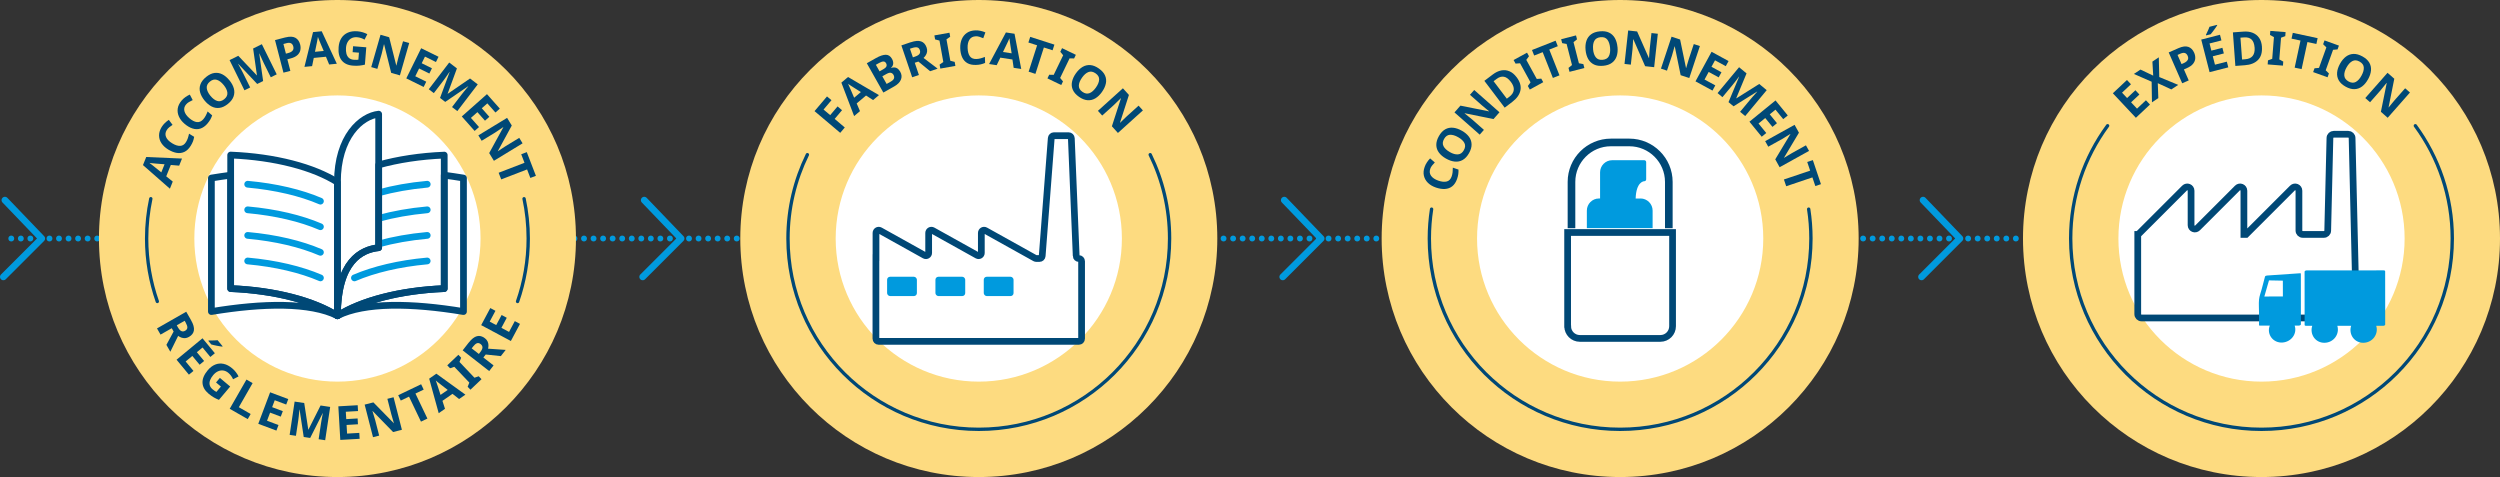 <?xml version="1.0" encoding="UTF-8"?>
<svg xmlns="http://www.w3.org/2000/svg" id="Calque_2" data-name="Calque 2" viewBox="0 0 742.81 141.74">
  <rect x="0" y="0" width="742.81" height="141.74" fill="#333333" stroke="none"/>
  <defs>
    <style>
      .cls-1, .cls-2, .cls-3, .cls-4 {
        fill: none;
      }

      .cls-5, .cls-2 {
        stroke-miterlimit: 10;
      }

      .cls-5, .cls-2, .cls-3 {
        stroke: #004876;
      }

      .cls-5, .cls-6 {
        fill: #fff;
      }

      .cls-5, .cls-3, .cls-4 {
        stroke-width: 2px;
      }

      .cls-2, .cls-3, .cls-4 {
        stroke-linecap: round;
      }

      .cls-7 {
        fill: #004876;
      }

      .cls-8 {
        fill: #fddb80;
      }

      .cls-9 {
        fill: #009ade;
      }

      .cls-3, .cls-4 {
        stroke-linejoin: round;
      }

      .cls-4 {
        stroke: #009ade;
      }
    </style>
  </defs>
  <g id="Calque_2-2" data-name="Calque 2">
    <g>
      <g>
        <circle class="cls-9" cx="3.35" cy="70.87" r=".87"></circle>
        <circle class="cls-9" cx="6.19" cy="70.87" r=".87"></circle>
        <circle class="cls-9" cx="9.02" cy="70.87" r=".87"></circle>
        <circle class="cls-9" cx="11.86" cy="70.87" r=".87"></circle>
        <circle class="cls-9" cx="14.7" cy="70.87" r=".87"></circle>
        <circle class="cls-9" cx="17.53" cy="70.87" r=".87"></circle>
        <circle class="cls-9" cx="20.37" cy="70.87" r=".87"></circle>
        <circle class="cls-9" cx="23.2" cy="70.87" r=".87"></circle>
        <circle class="cls-9" cx="26.04" cy="70.87" r=".87"></circle>
        <circle class="cls-9" cx="28.88" cy="70.87" r=".87"></circle>
        <circle class="cls-9" cx="31.71" cy="70.87" r=".87"></circle>
        <circle class="cls-9" cx="34.55" cy="70.87" r=".87"></circle>
        <circle class="cls-9" cx="37.39" cy="70.87" r=".87"></circle>
        <circle class="cls-9" cx="40.22" cy="70.87" r=".87"></circle>
        <circle class="cls-9" cx="43.06" cy="70.87" r=".87"></circle>
        <circle class="cls-9" cx="45.89" cy="70.87" r=".87"></circle>
        <circle class="cls-9" cx="48.73" cy="70.87" r=".87"></circle>
        <circle class="cls-9" cx="51.57" cy="70.87" r=".87"></circle>
        <circle class="cls-9" cx="54.4" cy="70.87" r=".87"></circle>
        <circle class="cls-9" cx="57.24" cy="70.87" r=".87"></circle>
        <circle class="cls-9" cx="60.08" cy="70.87" r=".87"></circle>
        <circle class="cls-9" cx="62.91" cy="70.87" r=".87"></circle>
        <circle class="cls-9" cx="65.75" cy="70.87" r=".87"></circle>
        <circle class="cls-9" cx="68.58" cy="70.87" r=".87"></circle>
        <circle class="cls-9" cx="71.42" cy="70.87" r=".87"></circle>
        <circle class="cls-9" cx="74.26" cy="70.87" r=".87"></circle>
        <circle class="cls-9" cx="77.09" cy="70.87" r=".87"></circle>
        <circle class="cls-9" cx="79.93" cy="70.87" r=".87"></circle>
        <circle class="cls-9" cx="82.77" cy="70.87" r=".87"></circle>
        <circle class="cls-9" cx="85.6" cy="70.87" r=".87"></circle>
        <circle class="cls-9" cx="88.44" cy="70.87" r=".87"></circle>
        <circle class="cls-9" cx="91.27" cy="70.87" r=".87"></circle>
        <circle class="cls-9" cx="94.11" cy="70.87" r=".87"></circle>
        <circle class="cls-9" cx="96.95" cy="70.87" r=".87"></circle>
        <circle class="cls-9" cx="99.78" cy="70.87" r=".87"></circle>
        <circle class="cls-9" cx="102.62" cy="70.87" r=".87"></circle>
        <circle class="cls-9" cx="105.46" cy="70.87" r=".87"></circle>
        <circle class="cls-9" cx="108.29" cy="70.87" r=".87"></circle>
        <circle class="cls-9" cx="111.13" cy="70.87" r=".87"></circle>
        <circle class="cls-9" cx="113.96" cy="70.87" r=".87"></circle>
        <circle class="cls-9" cx="116.8" cy="70.87" r=".87"></circle>
        <circle class="cls-9" cx="119.64" cy="70.87" r=".87"></circle>
        <circle class="cls-9" cx="122.47" cy="70.87" r=".87"></circle>
        <circle class="cls-9" cx="125.31" cy="70.87" r=".87"></circle>
        <circle class="cls-9" cx="128.14" cy="70.87" r=".87"></circle>
        <circle class="cls-9" cx="130.98" cy="70.87" r=".87"></circle>
        <circle class="cls-9" cx="133.82" cy="70.87" r=".87"></circle>
        <circle class="cls-9" cx="136.65" cy="70.87" r=".87"></circle>
        <circle class="cls-9" cx="139.49" cy="70.87" r=".87"></circle>
        <circle class="cls-9" cx="142.33" cy="70.87" r=".87"></circle>
        <circle class="cls-9" cx="145.16" cy="70.87" r=".87"></circle>
        <circle class="cls-9" cx="148" cy="70.87" r=".87"></circle>
        <circle class="cls-9" cx="150.83" cy="70.87" r=".87"></circle>
        <circle class="cls-9" cx="153.67" cy="70.87" r=".87"></circle>
        <circle class="cls-9" cx="156.51" cy="70.87" r=".87"></circle>
        <circle class="cls-9" cx="159.34" cy="70.87" r=".87"></circle>
        <circle class="cls-9" cx="162.18" cy="70.87" r=".87"></circle>
        <circle class="cls-9" cx="165.02" cy="70.87" r=".87"></circle>
        <circle class="cls-9" cx="167.85" cy="70.87" r=".87"></circle>
        <circle class="cls-9" cx="170.69" cy="70.87" r=".87"></circle>
        <circle class="cls-9" cx="173.52" cy="70.87" r=".87"></circle>
        <circle class="cls-9" cx="176.36" cy="70.87" r=".87"></circle>
        <circle class="cls-9" cx="179.2" cy="70.87" r=".87"></circle>
        <circle class="cls-9" cx="182.03" cy="70.87" r=".87"></circle>
        <circle class="cls-9" cx="184.87" cy="70.87" r=".87"></circle>
        <circle class="cls-9" cx="187.71" cy="70.87" r=".87"></circle>
        <circle class="cls-9" cx="190.54" cy="70.87" r=".87"></circle>
        <circle class="cls-9" cx="193.38" cy="70.87" r=".87"></circle>
        <circle class="cls-9" cx="196.21" cy="70.87" r=".87"></circle>
        <circle class="cls-9" cx="199.05" cy="70.87" r=".87"></circle>
        <circle class="cls-9" cx="201.89" cy="70.87" r=".87"></circle>
        <circle class="cls-9" cx="204.72" cy="70.87" r=".87"></circle>
        <circle class="cls-9" cx="207.56" cy="70.87" r=".87"></circle>
        <circle class="cls-9" cx="210.4" cy="70.87" r=".87"></circle>
        <circle class="cls-9" cx="213.23" cy="70.87" r=".87"></circle>
        <circle class="cls-9" cx="216.07" cy="70.87" r=".87"></circle>
        <circle class="cls-9" cx="218.9" cy="70.87" r=".87"></circle>
        <circle class="cls-9" cx="221.74" cy="70.87" r=".87"></circle>
        <circle class="cls-9" cx="224.58" cy="70.87" r=".87"></circle>
        <circle class="cls-9" cx="227.41" cy="70.87" r=".87"></circle>
        <circle class="cls-9" cx="230.25" cy="70.87" r=".87"></circle>
        <circle class="cls-9" cx="233.09" cy="70.87" r=".87"></circle>
        <circle class="cls-9" cx="235.92" cy="70.87" r=".87"></circle>
        <circle class="cls-9" cx="238.76" cy="70.87" r=".87"></circle>
        <circle class="cls-9" cx="241.59" cy="70.87" r=".87"></circle>
        <circle class="cls-9" cx="244.43" cy="70.87" r=".87"></circle>
        <circle class="cls-9" cx="247.27" cy="70.87" r=".87"></circle>
        <circle class="cls-9" cx="250.1" cy="70.87" r=".87"></circle>
        <circle class="cls-9" cx="252.94" cy="70.87" r=".87"></circle>
        <circle class="cls-9" cx="255.77" cy="70.87" r=".87"></circle>
        <circle class="cls-9" cx="258.61" cy="70.87" r=".87"></circle>
        <circle class="cls-9" cx="261.45" cy="70.87" r=".87"></circle>
        <circle class="cls-9" cx="264.28" cy="70.87" r=".87"></circle>
        <circle class="cls-9" cx="267.12" cy="70.87" r=".87"></circle>
        <circle class="cls-9" cx="269.96" cy="70.87" r=".87"></circle>
        <circle class="cls-9" cx="272.79" cy="70.87" r=".87"></circle>
        <circle class="cls-9" cx="275.63" cy="70.87" r=".87"></circle>
        <circle class="cls-9" cx="278.46" cy="70.87" r=".87"></circle>
        <circle class="cls-9" cx="281.3" cy="70.87" r=".87"></circle>
        <circle class="cls-9" cx="284.14" cy="70.87" r=".87"></circle>
        <circle class="cls-9" cx="286.97" cy="70.87" r=".87"></circle>
        <circle class="cls-9" cx="289.81" cy="70.87" r=".87"></circle>
        <circle class="cls-9" cx="292.65" cy="70.87" r=".87"></circle>
        <circle class="cls-9" cx="295.48" cy="70.87" r=".87"></circle>
        <circle class="cls-9" cx="298.32" cy="70.87" r=".87"></circle>
        <circle class="cls-9" cx="301.15" cy="70.87" r=".87"></circle>
        <circle class="cls-9" cx="303.99" cy="70.87" r=".87"></circle>
        <circle class="cls-9" cx="306.83" cy="70.87" r=".87"></circle>
        <circle class="cls-9" cx="309.66" cy="70.87" r=".87"></circle>
        <circle class="cls-9" cx="312.5" cy="70.87" r=".87"></circle>
        <circle class="cls-9" cx="315.34" cy="70.87" r=".87"></circle>
        <circle class="cls-9" cx="318.17" cy="70.87" r=".87"></circle>
        <circle class="cls-9" cx="321.01" cy="70.87" r=".87"></circle>
        <circle class="cls-9" cx="323.84" cy="70.87" r=".87"></circle>
        <circle class="cls-9" cx="326.68" cy="70.87" r=".87"></circle>
        <circle class="cls-9" cx="329.52" cy="70.87" r=".87"></circle>
        <circle class="cls-9" cx="332.35" cy="70.87" r=".87"></circle>
        <circle class="cls-9" cx="335.19" cy="70.87" r=".87"></circle>
        <circle class="cls-9" cx="338.03" cy="70.87" r=".87"></circle>
        <circle class="cls-9" cx="340.86" cy="70.87" r=".87"></circle>
        <circle class="cls-9" cx="343.7" cy="70.87" r=".87"></circle>
        <circle class="cls-9" cx="346.53" cy="70.87" r=".87"></circle>
        <circle class="cls-9" cx="349.37" cy="70.87" r=".87"></circle>
        <circle class="cls-9" cx="352.21" cy="70.87" r=".87"></circle>
        <circle class="cls-9" cx="355.04" cy="70.87" r=".87"></circle>
        <circle class="cls-9" cx="357.88" cy="70.87" r=".87"></circle>
        <circle class="cls-9" cx="360.71" cy="70.87" r=".87"></circle>
        <circle class="cls-9" cx="363.55" cy="70.87" r=".87"></circle>
        <circle class="cls-9" cx="366.39" cy="70.87" r=".87"></circle>
        <circle class="cls-9" cx="369.22" cy="70.87" r=".87"></circle>
        <circle class="cls-9" cx="372.06" cy="70.87" r=".87"></circle>
        <circle class="cls-9" cx="374.9" cy="70.87" r=".87"></circle>
        <circle class="cls-9" cx="377.73" cy="70.87" r=".87"></circle>
        <circle class="cls-9" cx="380.57" cy="70.87" r=".87"></circle>
        <circle class="cls-9" cx="383.4" cy="70.87" r=".87"></circle>
        <circle class="cls-9" cx="386.24" cy="70.87" r=".87"></circle>
        <circle class="cls-9" cx="389.08" cy="70.87" r=".87"></circle>
        <circle class="cls-9" cx="391.91" cy="70.87" r=".87"></circle>
        <circle class="cls-9" cx="394.75" cy="70.87" r=".87"></circle>
        <circle class="cls-9" cx="397.59" cy="70.87" r=".87"></circle>
        <circle class="cls-9" cx="400.42" cy="70.87" r=".87"></circle>
        <circle class="cls-9" cx="403.26" cy="70.87" r=".87"></circle>
        <circle class="cls-9" cx="406.09" cy="70.87" r=".87"></circle>
        <circle class="cls-9" cx="408.93" cy="70.87" r=".87"></circle>
        <circle class="cls-9" cx="411.77" cy="70.87" r=".87"></circle>
        <circle class="cls-9" cx="414.6" cy="70.87" r=".87"></circle>
        <circle class="cls-9" cx="417.44" cy="70.87" r=".87"></circle>
        <circle class="cls-9" cx="420.28" cy="70.87" r=".87"></circle>
        <circle class="cls-9" cx="423.11" cy="70.87" r=".87"></circle>
        <circle class="cls-9" cx="425.95" cy="70.87" r=".87"></circle>
        <circle class="cls-9" cx="428.78" cy="70.87" r=".87"></circle>
        <circle class="cls-9" cx="431.62" cy="70.87" r=".87"></circle>
        <circle class="cls-9" cx="434.46" cy="70.87" r=".87"></circle>
        <circle class="cls-9" cx="437.29" cy="70.87" r=".87"></circle>
        <circle class="cls-9" cx="440.13" cy="70.87" r=".87"></circle>
        <circle class="cls-9" cx="442.97" cy="70.87" r=".87"></circle>
        <circle class="cls-9" cx="445.8" cy="70.87" r=".87"></circle>
        <circle class="cls-9" cx="448.64" cy="70.87" r=".87"></circle>
        <circle class="cls-9" cx="451.47" cy="70.87" r=".87"></circle>
        <circle class="cls-9" cx="454.31" cy="70.87" r=".87"></circle>
        <circle class="cls-9" cx="457.15" cy="70.87" r=".87"></circle>
        <circle class="cls-9" cx="459.98" cy="70.87" r=".87"></circle>
        <circle class="cls-9" cx="462.82" cy="70.87" r=".87"></circle>
        <circle class="cls-9" cx="465.65" cy="70.87" r=".87"></circle>
        <circle class="cls-9" cx="468.49" cy="70.87" r=".87"></circle>
        <circle class="cls-9" cx="471.33" cy="70.87" r=".87"></circle>
        <circle class="cls-9" cx="474.16" cy="70.87" r=".87"></circle>
        <circle class="cls-9" cx="477" cy="70.87" r=".87"></circle>
        <circle class="cls-9" cx="479.84" cy="70.87" r=".87"></circle>
        <circle class="cls-9" cx="482.67" cy="70.87" r=".87"></circle>
        <circle class="cls-9" cx="485.51" cy="70.87" r=".87"></circle>
        <circle class="cls-9" cx="488.34" cy="70.87" r=".87"></circle>
        <circle class="cls-9" cx="491.18" cy="70.87" r=".87"></circle>
        <circle class="cls-9" cx="494.02" cy="70.87" r=".87"></circle>
        <circle class="cls-9" cx="496.85" cy="70.87" r=".87"></circle>
        <circle class="cls-9" cx="499.69" cy="70.87" r=".87"></circle>
        <circle class="cls-9" cx="502.53" cy="70.87" r=".87"></circle>
        <circle class="cls-9" cx="505.36" cy="70.87" r=".87"></circle>
        <circle class="cls-9" cx="508.2" cy="70.87" r=".87"></circle>
        <circle class="cls-9" cx="511.03" cy="70.87" r=".87"></circle>
        <circle class="cls-9" cx="513.87" cy="70.87" r=".87"></circle>
        <circle class="cls-9" cx="516.71" cy="70.87" r=".87"></circle>
        <circle class="cls-9" cx="519.54" cy="70.87" r=".87"></circle>
        <circle class="cls-9" cx="522.38" cy="70.87" r=".87"></circle>
        <circle class="cls-9" cx="525.22" cy="70.87" r=".87"></circle>
        <circle class="cls-9" cx="528.05" cy="70.87" r=".87"></circle>
        <circle class="cls-9" cx="530.89" cy="70.87" r=".87"></circle>
        <circle class="cls-9" cx="533.72" cy="70.87" r=".87"></circle>
        <circle class="cls-9" cx="536.56" cy="70.87" r=".87"></circle>
        <circle class="cls-9" cx="539.4" cy="70.87" r=".87"></circle>
        <circle class="cls-9" cx="542.23" cy="70.87" r=".87"></circle>
        <circle class="cls-9" cx="545.07" cy="70.87" r=".87"></circle>
        <circle class="cls-9" cx="547.91" cy="70.87" r=".87"></circle>
        <circle class="cls-9" cx="550.74" cy="70.87" r=".87"></circle>
        <circle class="cls-9" cx="553.58" cy="70.87" r=".87"></circle>
        <circle class="cls-9" cx="556.41" cy="70.87" r=".87"></circle>
        <circle class="cls-9" cx="559.25" cy="70.87" r=".87"></circle>
        <circle class="cls-9" cx="562.09" cy="70.87" r=".87"></circle>
        <circle class="cls-9" cx="564.92" cy="70.87" r=".87"></circle>
        <circle class="cls-9" cx="567.76" cy="70.87" r=".87"></circle>
        <circle class="cls-9" cx="570.6" cy="70.87" r=".87"></circle>
        <circle class="cls-9" cx="573.43" cy="70.87" r=".87"></circle>
        <circle class="cls-9" cx="576.27" cy="70.87" r=".87"></circle>
        <circle class="cls-9" cx="579.1" cy="70.87" r=".87"></circle>
        <circle class="cls-9" cx="581.94" cy="70.87" r=".87"></circle>
        <circle class="cls-9" cx="584.78" cy="70.87" r=".87"></circle>
        <circle class="cls-9" cx="587.61" cy="70.87" r=".87"></circle>
        <circle class="cls-9" cx="590.45" cy="70.87" r=".87"></circle>
        <circle class="cls-9" cx="593.28" cy="70.87" r=".87"></circle>
        <circle class="cls-9" cx="596.12" cy="70.87" r=".87"></circle>
        <circle class="cls-9" cx="598.96" cy="70.87" r=".87"></circle>
      </g>
      <g>
        <path class="cls-8" d="M742.81,70.87c0,39.14-31.73,70.87-70.87,70.87s-70.86-31.73-70.86-70.87S632.81,0,671.94,0s70.87,31.73,70.87,70.87"></path>
        <path class="cls-6" d="M671.95,113.39c-23.45,0-42.52-19.07-42.52-42.52s19.07-42.52,42.52-42.52,42.52,19.07,42.52,42.52-19.07,42.52-42.52,42.52Z"></path>
        <g>
          <path class="cls-7" d="M638.81,31.06l-4.19,3.94-6.84-7.29,4.19-3.94,1.19,1.27-2.65,2.49,1.5,1.6,2.47-2.32,1.19,1.27-2.47,2.32,1.76,1.88,2.65-2.49,1.2,1.28Z"></path>
          <path class="cls-7" d="M647.18,25.23l-2.02,1.34-4.03-1.85.16,4.43-1.89,1.26-.1-6.13-5.27-2.31,1.95-1.3,3.79,1.8-.24-4.17,1.9-1.27.14,5.86,5.6,2.32Z"></path>
          <path class="cls-7" d="M647.29,14.3c1.18-.52,2.15-.64,2.92-.37.76.27,1.34.85,1.73,1.74.24.54.34,1.09.32,1.65-.02.56-.23,1.09-.62,1.6s-1.04.96-1.92,1.35l-.83.36,1.43,3.26-1.94.85-4.01-9.16,2.92-1.28ZM647.88,15.93l-.88.39,1.19,2.72.64-.28c.55-.24.93-.54,1.16-.9s.23-.78.02-1.27c-.39-.89-1.1-1.11-2.12-.66Z"></path>
          <path class="cls-7" d="M662.1,20.01l-5.58,1.43-2.48-9.68,5.57-1.43.43,1.68-3.53.9.54,2.13,3.28-.84.43,1.68-3.28.84.64,2.5,3.53-.9.43,1.7ZM658.75,7.37l.04.14c-.09.16-.22.36-.38.59s-.34.48-.53.74c-.19.26-.38.51-.56.74s-.35.43-.49.6l-1.34.34-.05-.18c.1-.21.22-.45.35-.73.13-.28.26-.57.39-.86.12-.3.23-.56.31-.79l2.27-.58Z"></path>
          <path class="cls-7" d="M672.07,13.9c.12,1.69-.26,2.99-1.16,3.91s-2.2,1.45-3.91,1.57l-2.82.21-.73-9.97,3.13-.23c1.04-.08,1.96.04,2.76.36.79.32,1.43.82,1.91,1.52.48.69.75,1.57.83,2.63ZM669.89,14.12c-.08-1.1-.38-1.89-.9-2.38-.52-.49-1.25-.69-2.17-.63l-1.13.08.48,6.49.91-.07c2.04-.15,2.98-1.32,2.82-3.51Z"></path>
          <path class="cls-7" d="M678.32,19.5l-4.54-.36.09-1.2,1.26-.46.51-6.45-1.17-.65.09-1.2,4.54.36-.09,1.2-1.26.46-.51,6.45,1.17.65-.09,1.2Z"></path>
          <path class="cls-7" d="M683.87,20.54l-2.07-.44,1.73-8.05-2.66-.57.37-1.72,7.38,1.58-.37,1.72-2.66-.57-1.73,8.05Z"></path>
          <path class="cls-7" d="M691.57,22.96l-4.28-1.54.41-1.13,1.33-.12,2.19-6.09-.96-.94.41-1.13,4.28,1.54-.41,1.13-1.33.12-2.19,6.09.96.94-.41,1.13Z"></path>
          <path class="cls-7" d="M703.6,23.56c-.5.91-1.09,1.61-1.76,2.12-.67.51-1.42.78-2.24.81-.83.03-1.71-.21-2.66-.74s-1.62-1.15-2.03-1.86c-.41-.72-.57-1.5-.5-2.34s.37-1.72.87-2.62,1.09-1.61,1.76-2.11,1.42-.77,2.24-.8,1.71.22,2.67.75c.95.53,1.62,1.14,2.03,1.85s.57,1.49.5,2.32c-.08.84-.37,1.71-.87,2.62ZM697.22,20.02c-.51.91-.73,1.73-.67,2.45s.48,1.3,1.25,1.73c.79.44,1.51.49,2.14.16.63-.34,1.21-.96,1.71-1.88.51-.91.74-1.73.69-2.45-.05-.72-.47-1.29-1.25-1.73-.78-.44-1.5-.49-2.14-.15s-1.22.95-1.73,1.87Z"></path>
          <path class="cls-7" d="M709.44,35l-2.02-1.78,1.73-8.55-.04-.04c-.3.37-.6.74-.9,1.11-.3.37-.6.74-.9,1.11l-3.11,3.53-1.42-1.25,6.61-7.5,2.01,1.77-1.7,8.49.03.03c.29-.36.58-.71.87-1.07.29-.36.58-.71.89-1.07l3.13-3.55,1.43,1.26-6.61,7.5Z"></path>
        </g>
        <g>
          <path class="cls-5" d="M697.74,39.89h-4.33c-.61,0-1.12.49-1.13,1.1l-.66,27.56c-.01.61-.52,1.1-1.13,1.1h-6.29c-.62,0-1.13-.51-1.13-1.13v-11.85c0-1.01-1.22-1.51-1.93-.8l-13.78,13.78h-.64v-12.98c0-1.01-1.22-1.51-1.93-.8l-11.84,11.84c-.71.71-1.93.21-1.93-.8v-10.24c0-1.01-1.22-1.51-1.93-.8l-13.78,13.78h-.13v23.69c0,.62.51,1.13,1.13,1.13h63.82l-1.27-53.48c-.01-.61-.52-1.1-1.13-1.1Z"></path>
          <g>
            <g>
              <path class="cls-9" d="M683.61,81.25s0,0,0,0c0,0-.02-.01-.02-.02-.02-.01-.04-.03-.08-.03-.06-.01-.12-.01-.2,0-3.22.22-6.44.44-9.66.66-.19.01-.6.08-.66.32-.33,1.25-.66,2.5-.99,3.75-.26.99-.69,2.06-.79,3.08-.12,1.3,0,2.68,0,3.98,0,1.21,0,2.42,0,3.63,0,.11.22.13.29.13.97,0,1.94,0,2.9,0-1,2.58,1.02,5.24,3.81,5.02,2.56-.2,4.4-2.59,3.59-5.03.4,0,.79,0,1.19,0,.22,0,.67-.1.66-.38,0-5.01,0-10.03-.01-15.04,0-.03-.02-.05-.03-.06Z"></path>
              <path class="cls-9" d="M708.69,80.62c0-.22-.21-.3-.43-.29h0c-6.71,0-13.42.01-20.13.02-.95,0-1.9,0-2.85,0-.18,0-.53.16-.53.37,0,5.27,0,10.53.01,15.8,0,.24.23.29.43.29.61,0,1.22,0,1.83,0-.8,2.48.91,5.08,3.66,5.04,2.68-.04,4.55-2.55,3.8-5.04,1.37,0,2.73,0,4.1,0-.8,2.48.91,5.08,3.66,5.04,2.68-.04,4.55-2.55,3.8-5.04.71,0,1.42,0,2.13,0,.18,0,.53-.16.53-.37,0-5.27,0-10.53-.01-15.8Z"></path>
            </g>
            <polygon class="cls-6" points="674.17 83.31 672.79 88.1 678.3 88.09 678.29 83.39 674.17 83.31"></polygon>
          </g>
        </g>
        <path class="cls-2" d="M626.22,37.36c-6.89,9.39-10.97,20.97-10.97,33.51,0,31.31,25.38,56.69,56.69,56.69s56.69-25.38,56.69-56.69c0-12.54-4.08-24.12-10.97-33.51"></path>
      </g>
      <g>
        <path class="cls-8" d="M552.25,70.87c0,39.14-31.73,70.87-70.87,70.87s-70.86-31.73-70.86-70.87S442.25,0,481.38,0s70.87,31.73,70.87,70.87"></path>
        <path class="cls-6" d="M481.39,113.39c-23.45,0-42.52-19.07-42.52-42.52s19.07-42.52,42.52-42.52,42.52,19.07,42.52,42.52-19.07,42.52-42.52,42.52Z"></path>
        <g>
          <path class="cls-7" d="M424.96,50.18c-.27.77-.18,1.45.25,2.06.43.6,1.15,1.08,2.14,1.43,1,.35,1.85.43,2.53.25.68-.18,1.17-.69,1.45-1.52.13-.38.22-.78.27-1.2s.07-.88.07-1.39l1.68.58c.02.47,0,.93-.06,1.36-.06.43-.18.9-.35,1.4-.34.98-.82,1.71-1.44,2.2-.62.49-1.34.75-2.17.8-.83.05-1.73-.1-2.7-.43-.95-.33-1.73-.79-2.35-1.39-.61-.6-1.01-1.3-1.2-2.1-.19-.8-.12-1.68.22-2.63.16-.47.38-.92.67-1.35.28-.43.6-.83.95-1.19l1.4,1.21c-.29.29-.56.6-.81.91-.25.31-.43.64-.55.99Z"></path>
          <path class="cls-7" d="M434.34,38.83c.9.51,1.6,1.1,2.11,1.78s.77,1.43.79,2.25c.03.83-.23,1.71-.76,2.65-.53.94-1.16,1.61-1.88,2.02s-1.5.56-2.34.48-1.71-.38-2.62-.89c-.9-.51-1.6-1.1-2.1-1.78-.5-.67-.76-1.42-.78-2.24-.02-.82.23-1.71.77-2.66.53-.94,1.16-1.61,1.87-2.01.71-.4,1.49-.56,2.33-.48.84.08,1.71.38,2.61.89ZM430.75,45.18c.91.52,1.73.75,2.45.69.72-.05,1.3-.46,1.74-1.24.45-.79.5-1.5.17-2.14-.33-.64-.95-1.21-1.86-1.73-.91-.52-1.72-.75-2.44-.71-.72.04-1.3.46-1.74,1.24-.44.78-.5,1.49-.17,2.14.33.65.95,1.23,1.85,1.74Z"></path>
          <path class="cls-7" d="M445.53,33.36l-1.78,2.02-8.55-1.74-.04.04c.37.3.74.6,1.11.9.37.3.74.6,1.11.9l3.53,3.11-1.25,1.42-7.5-6.61,1.77-2.01,8.49,1.7.03-.03c-.35-.29-.71-.58-1.07-.87s-.71-.58-1.07-.89l-3.55-3.13,1.26-1.43,7.5,6.61Z"></path>
          <path class="cls-7" d="M450.61,22.92c1.02,1.35,1.4,2.65,1.15,3.91-.25,1.26-1.06,2.41-2.43,3.45l-2.25,1.71-6.04-7.97,2.5-1.89c.83-.63,1.67-1.03,2.51-1.2.84-.17,1.65-.09,2.43.24.78.32,1.49.91,2.13,1.76ZM448.89,24.3c-.67-.88-1.35-1.38-2.05-1.5-.7-.12-1.42.09-2.16.65l-.9.68,3.93,5.19.73-.55c1.63-1.23,1.78-2.73.46-4.47Z"></path>
          <path class="cls-7" d="M458.53,24.42l-3.99,2.19-.58-1.06.8-1.08-3.11-5.67-1.34.1-.58-1.06,3.99-2.19.58,1.06-.8,1.08,3.11,5.67,1.34-.1.58,1.06Z"></path>
          <path class="cls-7" d="M463.37,22.38l-1.97.78-3.03-7.66-2.53,1-.65-1.64,7.02-2.77.65,1.64-2.53,1,3.03,7.66Z"></path>
          <path class="cls-7" d="M470.75,20.21l-4.41,1.13-.3-1.17,1.04-.84-1.6-6.27-1.32-.24-.3-1.17,4.41-1.13.3,1.17-1.04.84,1.6,6.27,1.32.24.3,1.17Z"></path>
          <path class="cls-7" d="M480.6,13.96c.1,1.03.02,1.95-.25,2.75s-.73,1.45-1.39,1.94c-.66.5-1.53.8-2.61.9-1.08.1-1.99-.02-2.73-.38-.74-.36-1.32-.91-1.74-1.65-.41-.74-.67-1.62-.77-2.65-.1-1.03-.02-1.94.25-2.74s.73-1.44,1.39-1.93,1.53-.79,2.62-.89c1.08-.1,1.99.02,2.72.38.74.36,1.31.9,1.73,1.63.41.73.67,1.62.77,2.65ZM473.34,14.66c.1,1.04.38,1.84.84,2.4.46.56,1.13.8,2.01.71.9-.09,1.52-.45,1.85-1.09.33-.64.45-1.48.35-2.52-.1-1.04-.38-1.84-.82-2.4-.45-.56-1.12-.8-2.01-.71-.89.09-1.51.45-1.85,1.09s-.46,1.48-.36,2.52Z"></path>
          <path class="cls-7" d="M491.48,19.96l-2.67-.29-3.5-7.99h-.06c-.03.47-.06.94-.09,1.42-.03.48-.06.95-.09,1.43l-.51,4.68-1.88-.21,1.09-9.94,2.66.29,3.5,7.92h.04c.03-.45.06-.91.09-1.37.03-.46.07-.92.11-1.38l.52-4.7,1.89.21-1.09,9.94Z"></path>
          <path class="cls-7" d="M501.91,23.19l-2.55-.85-1.75-8.55-.05-.02c-.13.46-.26.92-.39,1.38-.13.46-.26.92-.39,1.38l-1.48,4.46-1.79-.6,3.15-9.49,2.54.84,1.76,8.48h.04c.12-.43.25-.87.38-1.31.13-.44.26-.88.4-1.33l1.49-4.49,1.81.6-3.15,9.49Z"></path>
          <path class="cls-7" d="M508.82,26.92l-5.05-2.75,4.78-8.78,5.05,2.75-.83,1.52-3.2-1.74-1.05,1.93,2.97,1.62-.83,1.52-2.97-1.62-1.23,2.26,3.2,1.74-.84,1.54Z"></path>
          <path class="cls-7" d="M513.57,30.38l3.16-7.57-.04-.04c-.11.15-.28.37-.5.67-.22.3-.47.62-.73.96-.26.34-.5.64-.71.9l-2.97,3.57-1.45-1.21,6.39-7.69,2.22,1.84-3.07,7.39.03.03,6.81-4.28,2.22,1.84-6.39,7.69-1.52-1.26,3.03-3.64c.2-.24.44-.52.71-.83.27-.31.53-.6.78-.87.25-.27.43-.48.56-.62l-.04-.04-6.98,4.37-1.5-1.24Z"></path>
          <path class="cls-7" d="M523.44,40.62l-3.64-4.46,7.75-6.32,3.64,4.46-1.35,1.1-2.3-2.82-1.7,1.39,2.14,2.63-1.34,1.1-2.14-2.63-2,1.63,2.3,2.82-1.36,1.11Z"></path>
          <path class="cls-7" d="M528.77,49.69l-1.3-2.35,4.5-7.48-.03-.05c-.41.25-.81.5-1.22.75-.41.25-.81.5-1.22.75l-4.11,2.28-.92-1.65,8.74-4.85,1.3,2.34-4.44,7.43.02.04,1.17-.71c.39-.24.79-.47,1.19-.71l4.14-2.3.92,1.66-8.74,4.85Z"></path>
          <path class="cls-7" d="M530.72,55.33l-.68-2,7.8-2.63-.87-2.57,1.67-.56,2.41,7.15-1.67.56-.87-2.57-7.8,2.63Z"></path>
        </g>
        <g>
          <path class="cls-1" d="M471.49,62.59c0-1.99,1.62-3.61,3.61-3.61h.32v-7.76c0-1.99,1.62-3.61,3.61-3.61h9.52c.31,0,.57.25.57.57v5.11c0,.15-.06.3-.17.41-.11.1-.25.16-.4.16h-.02c-.09,0-2.39.13-2.54,5.13h1.43c1.99,0,3.61,1.62,3.61,3.61v5.21h3.67v-13.75c0-5.84-4.76-10.6-10.6-10.6h-5.47c-5.83,0-10.58,4.75-10.58,10.58v13.77h3.43v-5.21Z"></path>
          <path class="cls-5" d="M465.79,96.94c0,1.99,1.62,3.61,3.61,3.61h23.95c1.99,0,3.61-1.62,3.61-3.62v-27.85h-31.18v27.85Z"></path>
          <path class="cls-9" d="M487.42,58.98h-1.43c.15-5,2.45-5.13,2.54-5.13h.02c.15,0,.29-.06.4-.16.11-.11.17-.25.17-.41v-5.11c0-.31-.25-.57-.57-.57h-9.52c-1.99,0-3.61,1.62-3.61,3.61v7.76h-.32c-1.99,0-3.61,1.62-3.61,3.61v5.21h19.54v-5.21c0-1.99-1.62-3.61-3.61-3.61Z"></path>
          <path class="cls-7" d="M484.11,41.19h-5.47c-7.09,0-12.85,5.76-12.85,12.85v13.77h2.27v-13.77c0-5.83,4.75-10.58,10.58-10.58h5.47c5.84,0,10.6,4.76,10.6,10.6v13.75h2.27v-13.75c0-7.1-5.77-12.87-12.87-12.87Z"></path>
        </g>
        <path class="cls-2" d="M425.36,62.14c-.44,2.85-.67,5.76-.67,8.73,0,31.31,25.38,56.69,56.69,56.69s56.69-25.38,56.69-56.69c0-2.97-.23-5.88-.67-8.73"></path>
      </g>
      <g>
        <path class="cls-8" d="M171.13,70.87c0,39.14-31.73,70.87-70.87,70.87S29.4,110.01,29.4,70.87,61.12,0,100.26,0s70.87,31.73,70.87,70.87"></path>
        <path class="cls-6" d="M100.26,113.39c-23.45,0-42.52-19.07-42.52-42.52s19.07-42.52,42.52-42.52,42.52,19.07,42.52,42.52-19.07,42.52-42.52,42.52Z"></path>
        <g>
          <g>
            <path class="cls-7" d="M53.23,49.22l-2.48-.21-1.36,3.38,1.94,1.56-.85,2.12-8-7.02.97-2.4,10.63.46-.85,2.12ZM48.91,48.81l-2.43-.19c-.16-.02-.37-.03-.63-.06-.25-.02-.51-.04-.77-.07s-.49-.05-.68-.08c.16.11.35.26.57.43s.44.34.64.5c.2.16.35.27.43.35l1.89,1.53.97-2.42Z"></path>
            <path class="cls-7" d="M49.54,38.65c-.42.69-.49,1.38-.2,2.06.29.68.89,1.3,1.79,1.85.91.56,1.71.82,2.42.78.71-.03,1.29-.42,1.74-1.17.21-.34.38-.71.52-1.11.14-.4.25-.85.36-1.34l1.52.93c-.08.47-.19.91-.34,1.32-.15.41-.37.84-.65,1.3-.54.88-1.17,1.5-1.87,1.84-.71.34-1.47.45-2.3.32-.82-.13-1.67-.47-2.55-1-.86-.53-1.52-1.15-2-1.86-.47-.71-.71-1.48-.72-2.31-.01-.82.25-1.66.77-2.52.26-.42.57-.81.94-1.17.37-.36.76-.68,1.19-.96l1.11,1.48c-.35.23-.67.47-.98.72-.31.25-.56.54-.75.85Z"></path>
            <path class="cls-7" d="M55.31,31c-.53.62-.7,1.29-.52,2.01s.67,1.42,1.47,2.11c.81.69,1.56,1.08,2.26,1.16.7.08,1.34-.22,1.91-.88.26-.3.49-.64.69-1.02.2-.37.39-.79.57-1.26l1.35,1.16c-.15.45-.33.86-.55,1.24-.22.38-.5.77-.84,1.18-.67.79-1.39,1.29-2.14,1.52-.75.23-1.53.21-2.32-.05-.79-.26-1.58-.72-2.36-1.39s-1.32-1.37-1.67-2.15c-.35-.78-.47-1.58-.35-2.39.12-.81.51-1.6,1.16-2.37.32-.38.69-.71,1.11-1.01.42-.3.86-.55,1.32-.76l.86,1.64c-.38.17-.74.35-1.08.56-.35.2-.64.44-.87.72Z"></path>
            <path class="cls-7" d="M68.17,23.86c.65.8,1.09,1.61,1.31,2.42.22.81.19,1.61-.08,2.39s-.83,1.51-1.67,2.19-1.67,1.08-2.49,1.19-1.6-.02-2.36-.41c-.75-.39-1.46-.98-2.11-1.78-.65-.8-1.09-1.61-1.31-2.42-.22-.81-.19-1.6.09-2.37.28-.77.84-1.51,1.69-2.2.84-.68,1.66-1.08,2.47-1.19.81-.11,1.59.02,2.34.4.75.38,1.45.97,2.11,1.78ZM62.52,28.46c.66.81,1.33,1.32,2.03,1.54.69.21,1.38.04,2.07-.52.7-.57,1.01-1.21.94-1.93s-.44-1.48-1.1-2.29-1.33-1.33-2.02-1.54c-.68-.22-1.37-.05-2.07.52-.7.57-1.01,1.21-.94,1.93s.43,1.49,1.09,2.3Z"></path>
            <path class="cls-7" d="M76.43,24.96l-5.63-5.97-.05.02c.09.16.23.41.41.73.18.33.38.68.58,1.06.21.38.38.72.53,1.02l2.06,4.17-1.7.84-4.42-8.97,2.59-1.28,5.5,5.81.04-.02-1.13-7.96,2.59-1.28,4.42,8.96-1.77.87-2.09-4.24c-.14-.28-.29-.61-.46-.99-.17-.37-.33-.73-.48-1.07s-.26-.59-.34-.76l-.05.02,1.15,8.16-1.75.86Z"></path>
            <path class="cls-7" d="M84.81,11.12c1.25-.32,2.23-.29,2.94.1.71.39,1.19,1.05,1.43,1.99.15.57.17,1.13.06,1.68-.11.55-.4,1.04-.87,1.48-.47.44-1.17.78-2.11,1.02l-.88.23.89,3.44-2.05.53-2.51-9.68,3.09-.8ZM85.14,12.83l-.93.24.74,2.87.68-.18c.58-.15,1.01-.38,1.29-.7s.35-.73.22-1.25c-.24-.94-.91-1.27-1.99-.99Z"></path>
            <path class="cls-7" d="M97.8,19.16l-.95-2.3-3.62.35-.5,2.44-2.27.22,2.55-10.33,2.58-.25,4.49,9.65-2.27.22ZM96.18,15.14l-.95-2.24c-.06-.15-.14-.35-.24-.58s-.2-.47-.29-.72-.18-.46-.24-.64c-.03.19-.07.43-.12.71-.05.28-.1.55-.15.8-.05.25-.08.43-.11.54l-.49,2.38,2.59-.25Z"></path>
            <path class="cls-7" d="M104.88,13.73l3.95.32-.41,5.16c-.54.13-1.09.23-1.67.29-.58.06-1.22.06-1.92,0-1.49-.12-2.6-.65-3.33-1.59-.73-.94-1.03-2.25-.89-3.92.08-1.04.36-1.93.82-2.66s1.1-1.27,1.91-1.63c.81-.36,1.77-.49,2.89-.4.53.04,1.05.14,1.55.29.5.15.96.34,1.36.56l-.83,1.63c-.29-.18-.63-.34-1.01-.47-.38-.13-.79-.22-1.22-.25-.61-.05-1.16.05-1.63.29-.47.24-.85.61-1.14,1.1-.29.49-.46,1.08-.51,1.76-.05.65,0,1.23.13,1.75.14.52.38.93.74,1.25.36.31.85.5,1.46.55.3.02.55.03.76.02.21-.01.4-.03.59-.05l.17-2.08-1.88-.15.14-1.76Z"></path>
            <path class="cls-7" d="M118.81,22.39l-2.58-.74-2.1-8.47-.05-.02c-.11.46-.22.93-.33,1.39-.11.46-.22.93-.33,1.39l-1.3,4.52-1.82-.52,2.76-9.61,2.57.74,2.11,8.4h.04c.11-.43.22-.88.32-1.32.11-.44.22-.89.34-1.34l1.31-4.55,1.83.53-2.76,9.61Z"></path>
            <path class="cls-7" d="M125.88,25.84l-5.16-2.55,4.42-8.96,5.16,2.54-.77,1.56-3.26-1.61-.97,1.97,3.04,1.5-.77,1.56-3.04-1.5-1.14,2.31,3.26,1.61-.77,1.57Z"></path>
            <path class="cls-7" d="M130.75,29.09l2.85-7.69-.04-.03c-.11.15-.26.38-.48.69s-.44.64-.69.99c-.25.35-.47.66-.67.93l-2.82,3.69-1.5-1.15,6.07-7.94,2.29,1.75-2.76,7.51.03.03,6.63-4.55,2.29,1.75-6.07,7.94-1.57-1.2,2.87-3.76c.19-.25.42-.54.68-.85.26-.32.51-.62.74-.9.24-.28.41-.5.53-.64l-.04-.03-6.8,4.65-1.55-1.18Z"></path>
            <path class="cls-7" d="M141.03,38.91l-3.82-4.31,7.48-6.63,3.82,4.31-1.3,1.15-2.41-2.72-1.65,1.46,2.25,2.54-1.3,1.15-2.25-2.54-1.93,1.71,2.41,2.72-1.31,1.16Z"></path>
            <path class="cls-7" d="M146.75,47.78l-1.4-2.3,4.19-7.65-.03-.05c-.4.26-.79.53-1.19.8s-.79.53-1.19.8l-4.02,2.45-.98-1.61,8.54-5.2,1.39,2.28-4.14,7.6.02.04c.38-.25.76-.51,1.14-.76.38-.25.77-.51,1.16-.76l4.04-2.46.99,1.63-8.53,5.2Z"></path>
            <path class="cls-7" d="M148.92,53.3l-.76-1.97,7.68-2.96-.97-2.54,1.65-.63,2.71,7.04-1.65.63-.97-2.53-7.68,2.96Z"></path>
          </g>
          <g>
            <path class="cls-7" d="M56.77,95.15c.68,1.18.96,2.18.85,2.99-.11.81-.6,1.46-1.47,1.96-.4.23-.79.35-1.17.37-.38.02-.75-.04-1.09-.16-.35-.13-.67-.3-.96-.51l-2.32,4.71-1.17-2.04,2.15-3.97-.56-.98-3.33,1.9-1.05-1.84,8.68-4.96,1.45,2.53ZM55.19,95.87l-.32-.56-2.35,1.34.34.6c.35.61.7.99,1.05,1.13.35.15.73.11,1.12-.12.41-.24.62-.55.64-.93.01-.38-.15-.87-.49-1.46Z"></path>
            <path class="cls-7" d="M56.13,111.32l-3.67-4.44,7.71-6.37,3.67,4.44-1.34,1.11-2.32-2.81-1.69,1.4,2.16,2.61-1.34,1.11-2.16-2.61-1.99,1.64,2.32,2.81-1.35,1.11ZM66.14,102.9l-.11.09c-.18-.02-.42-.05-.7-.1-.28-.05-.58-.1-.89-.16-.32-.06-.62-.12-.91-.19-.29-.07-.54-.13-.75-.19l-.88-1.07.14-.12c.23,0,.5,0,.81,0,.31,0,.63,0,.95-.02s.6-.04.85-.06l1.49,1.8Z"></path>
            <path class="cls-7" d="M65.36,112.3l3.03,2.55-3.34,3.96c-.51-.2-1.02-.45-1.52-.73-.5-.29-1.02-.66-1.57-1.12-1.14-.96-1.74-2.04-1.79-3.23-.05-1.19.47-2.42,1.55-3.71.67-.8,1.41-1.36,2.21-1.69.8-.33,1.63-.4,2.5-.22.87.18,1.73.63,2.58,1.35.41.34.77.72,1.09,1.14s.58.83.78,1.25l-1.63.84c-.13-.32-.32-.65-.55-.98-.23-.33-.51-.63-.84-.91-.47-.4-.97-.63-1.5-.71-.53-.08-1.05,0-1.57.23s-1,.61-1.44,1.13c-.42.5-.73,1-.92,1.5-.19.5-.23.98-.12,1.45.11.46.4.9.87,1.29.23.19.43.34.61.46.17.11.35.21.51.3l1.34-1.59-1.45-1.22,1.14-1.35Z"></path>
            <path class="cls-7" d="M68.26,121.45l4.97-8.67,1.83,1.05-4.1,7.16,3.52,2.02-.87,1.52-5.36-3.07Z"></path>
            <path class="cls-7" d="M82.13,127.94l-5.39-2.02,3.52-9.36,5.39,2.02-.61,1.62-3.41-1.28-.77,2.06,3.17,1.19-.61,1.62-3.17-1.19-.91,2.41,3.41,1.28-.62,1.64Z"></path>
            <path class="cls-7" d="M90.24,129.83l-1.22-8.11h-.06c-.02.18-.04.46-.08.83s-.08.77-.12,1.2c-.04.43-.09.81-.14,1.14l-.69,4.6-1.87-.28,1.48-9.89,2.85.43,1.21,7.91h.04s3.61-7.18,3.61-7.18l2.85.43-1.48,9.89-1.95-.29.7-4.68c.05-.31.11-.67.18-1.08.08-.4.15-.79.21-1.15.07-.36.12-.64.16-.82h-.05s-3.71,7.35-3.71,7.35l-1.92-.29Z"></path>
            <path class="cls-7" d="M106.85,130.38l-5.74.33-.58-9.98,5.75-.33.1,1.73-3.63.21.13,2.19,3.38-.2.1,1.73-3.38.2.15,2.57,3.63-.21.1,1.75Z"></path>
            <path class="cls-7" d="M119.4,127.7l-2.6.67-6.09-6.25h-.05c.14.47.27.93.42,1.38.14.46.28.91.41,1.37l1.17,4.56-1.83.47-2.48-9.68,2.59-.66,6.06,6.18h.04c-.13-.45-.26-.89-.39-1.33s-.26-.88-.38-1.33l-1.17-4.58,1.84-.47,2.48,9.68Z"></path>
            <path class="cls-7" d="M126.99,124.37l-1.91.91-3.55-7.43-2.45,1.17-.76-1.59,6.81-3.26.76,1.59-2.45,1.17,3.55,7.43Z"></path>
            <path class="cls-7" d="M136.41,118.56l-1.96-1.54-2.99,2.08.76,2.37-1.87,1.3-2.83-10.26,2.13-1.48,8.63,6.23-1.87,1.3ZM133.02,115.85l-1.92-1.49c-.13-.1-.29-.23-.49-.39s-.4-.32-.61-.48c-.21-.16-.38-.31-.52-.44.07.18.15.41.24.68s.18.53.26.77c.08.24.14.42.17.52l.74,2.32,2.14-1.49Z"></path>
            <path class="cls-7" d="M143.08,112.66l-3.3,3.13-.83-.87.5-1.24-4.46-4.69-1.27.43-.83-.87,3.3-3.13.83.87-.5,1.25,4.45,4.69,1.27-.43.83.87Z"></path>
            <path class="cls-7" d="M139.27,101.81c.84-1.07,1.65-1.72,2.44-1.92.79-.21,1.58,0,2.38.62.36.28.62.59.78.94.16.35.25.7.26,1.07.01.37-.02.73-.11,1.08l5.24.36-1.45,1.85-4.49-.48-.7.89,3.03,2.36-1.3,1.67-7.88-6.15,1.79-2.3ZM140.55,103l-.4.51,2.13,1.66.42-.54c.43-.55.65-1.02.65-1.4,0-.38-.18-.71-.54-1-.38-.29-.74-.37-1.1-.24-.36.13-.75.47-1.17,1.01Z"></path>
            <path class="cls-7" d="M154.5,96.24l-2.71,5.08-8.82-4.71,2.71-5.08,1.53.82-1.71,3.21,1.94,1.03,1.6-2.99,1.53.82-1.59,2.99,2.27,1.21,1.71-3.21,1.54.82Z"></path>
          </g>
        </g>
        <g>
          <path class="cls-3" d="M100.26,93.81c-8.12-4.04-22.08-3.79-37.45-1.24v-39.67c1.93-.32,3.84-.6,5.72-.85v33.7c13.22.54,24.7,3.61,31.72,8.07Z"></path>
          <path class="cls-3" d="M100.26,54.14v39.67c-7.03-4.45-18.5-7.53-31.72-8.07v-39.67c13.22.54,24.7,3.61,31.72,8.07Z"></path>
          <g>
            <path class="cls-4" d="M95.21,59.77c-5.8-2.49-13.27-4.27-21.62-5.03,8.36.76,15.82,2.54,21.62,5.03Z"></path>
            <path class="cls-4" d="M95.21,67.37c-5.8-2.49-13.27-4.27-21.62-5.03,8.36.76,15.82,2.54,21.62,5.03Z"></path>
            <path class="cls-4" d="M95.21,74.97c-5.8-2.49-13.27-4.27-21.62-5.03,8.36.76,15.82,2.54,21.62,5.03Z"></path>
            <path class="cls-4" d="M95.21,82.57c-5.8-2.49-13.27-4.27-21.62-5.03,8.36.76,15.82,2.54,21.62,5.03Z"></path>
          </g>
          <path class="cls-3" d="M100.26,93.81c8.12-4.04,22.08-3.79,37.45-1.24v-39.67c-1.93-.32-3.84-.6-5.72-.85v33.7c-13.22.54-24.7,3.61-31.72,8.07Z"></path>
          <path class="cls-3" d="M131.99,46.08v39.67c-13.22.54-24.7,3.61-31.72,8.07,0-16.27,7.14-19.68,12.25-20.22v-24.6c5.7-1.59,12.33-2.62,19.47-2.91Z"></path>
          <path class="cls-4" d="M126.94,54.74c-5.22.47-10.1,1.35-14.44,2.55,4.34-1.2,9.21-2.07,14.44-2.55Z"></path>
          <path class="cls-4" d="M126.94,62.34c-5.22.47-10.1,1.35-14.44,2.55,4.34-1.2,9.21-2.07,14.44-2.55Z"></path>
          <path class="cls-4" d="M126.94,69.94c-5.22.47-10.1,1.35-14.44,2.55,4.34-1.2,9.21-2.07,14.44-2.55Z"></path>
          <path class="cls-4" d="M105.31,82.57c5.8-2.49,13.27-4.27,21.62-5.03-8.36.76-15.82,2.54-21.62,5.03Z"></path>
          <path class="cls-3" d="M112.51,33.92v39.67c-5.1.54-12.25,3.95-12.25,20.22v-39.67c0-13.61,7.14-19.68,12.25-20.22Z"></path>
        </g>
        <g>
          <path class="cls-2" d="M155.71,59.05c.81,3.81,1.24,7.76,1.24,11.82,0,6.56-1.13,12.85-3.17,18.71"></path>
          <path class="cls-2" d="M46.74,89.57c-2.05-5.86-3.17-12.15-3.17-18.71,0-4.05.43-8,1.24-11.82"></path>
        </g>
      </g>
      <g>
        <path class="cls-8" d="M361.69,70.87c0,39.14-31.73,70.87-70.87,70.87s-70.86-31.73-70.86-70.87S251.68,0,290.82,0s70.87,31.73,70.87,70.87"></path>
        <path class="cls-6" d="M290.82,113.39c-23.45,0-42.52-19.07-42.52-42.52s19.07-42.52,42.52-42.52,42.52,19.07,42.52,42.52-19.07,42.52-42.52,42.52Z"></path>
        <g>
          <path class="cls-7" d="M251,37.88l-1.35,1.59-7.63-6.45,3.7-4.37,1.33,1.12-2.35,2.78,1.97,1.66,2.19-2.59,1.33,1.12-2.19,2.59,3.01,2.55Z"></path>
          <path class="cls-7" d="M259.41,29.73l-2.09-1.35-2.78,2.35.98,2.29-1.74,1.47-3.79-9.94,1.98-1.67,9.19,5.38-1.74,1.47ZM255.78,27.35l-2.06-1.3c-.14-.09-.31-.2-.53-.34s-.43-.28-.65-.42c-.22-.14-.41-.27-.56-.38.08.17.19.39.3.65.12.26.23.51.33.74.11.23.18.4.22.5l.96,2.24,1.99-1.68Z"></path>
          <path class="cls-7" d="M257.55,18.79l2.71-1.53c1.15-.65,2.12-.98,2.9-.99.78-.01,1.4.39,1.87,1.21.28.5.4.98.36,1.45-.04.47-.25.87-.64,1.18l.03.06c.32-.1.64-.14.96-.13.32,0,.63.11.92.31.29.2.57.53.83.98.44.79.51,1.57.19,2.34-.32.77-.97,1.43-1.96,1.99l-3.26,1.84-4.91-8.71ZM261.34,21.2l1.07-.61c.54-.3.86-.6.97-.88.11-.28.08-.59-.11-.93-.19-.33-.44-.5-.77-.51-.33,0-.75.14-1.28.43l-.98.55,1.09,1.94ZM262.16,22.67l1.28,2.27,1.21-.68c.55-.31.88-.64.98-.98.1-.34.05-.69-.16-1.05-.18-.32-.44-.52-.78-.6s-.8.06-1.38.39l-1.15.65Z"></path>
          <path class="cls-7" d="M270.57,12.57c1.29-.44,2.32-.53,3.1-.27.77.26,1.32.87,1.65,1.82.15.43.19.84.14,1.22-.05.38-.18.73-.37,1.04s-.42.6-.68.84l4.18,3.18-2.23.76-3.49-2.87-1.07.36,1.23,3.63-2,.68-3.21-9.47,2.76-.94ZM270.98,14.27l-.61.21.87,2.56.65-.22c.66-.22,1.1-.5,1.31-.81s.25-.69.1-1.13c-.15-.45-.42-.72-.79-.8-.37-.08-.88-.02-1.53.2Z"></path>
          <path class="cls-7" d="M283.87,19.58l-4.48.8-.21-1.19,1.1-.77-1.14-6.37-1.3-.34-.21-1.19,4.48-.8.21,1.19-1.1.77,1.14,6.37,1.3.34.21,1.19Z"></path>
          <path class="cls-7" d="M289.89,10.79c-.81.03-1.42.35-1.83.97-.41.62-.6,1.46-.56,2.51.04,1.06.26,1.88.67,2.45.42.57,1.06.84,1.94.81.4-.01.81-.07,1.21-.18s.85-.25,1.32-.44l.06,1.78c-.43.19-.86.34-1.29.43-.43.1-.91.16-1.44.17-1.04.03-1.89-.15-2.57-.55-.68-.4-1.18-.98-1.53-1.74-.34-.76-.53-1.65-.56-2.68-.03-1.01.12-1.9.46-2.69.34-.79.85-1.41,1.53-1.87.68-.46,1.53-.71,2.53-.74.49-.02.99.03,1.5.14.5.11.99.26,1.45.46l-.63,1.74c-.38-.17-.76-.31-1.14-.43s-.75-.17-1.12-.16Z"></path>
          <path class="cls-7" d="M301.18,20.14l-.36-2.46-3.6-.55-1.08,2.24-2.26-.34,5-9.39,2.56.39,1.99,10.46-2.26-.34ZM300.58,15.84l-.37-2.41c-.02-.16-.05-.37-.09-.62-.04-.25-.07-.51-.11-.77-.04-.26-.06-.49-.08-.68-.07.18-.17.4-.29.66-.12.26-.23.51-.34.74-.11.23-.19.4-.24.5l-1.05,2.19,2.57.39Z"></path>
          <path class="cls-7" d="M307.64,21.95l-2.01-.65,2.52-7.84-2.59-.83.54-1.68,7.19,2.31-.54,1.68-2.59-.83-2.51,7.84Z"></path>
          <path class="cls-7" d="M315.32,25.27l-4.1-1.98.52-1.08,1.34.03,2.81-5.82-.85-1.03.52-1.08,4.1,1.98-.52,1.08-1.34-.03-2.81,5.82.85,1.03-.52,1.08Z"></path>
          <path class="cls-7" d="M327.44,27.3c-.6.85-1.26,1.48-1.98,1.92-.72.43-1.5.62-2.32.56-.82-.06-1.68-.4-2.56-1.02s-1.49-1.32-1.82-2.07c-.33-.76-.41-1.55-.24-2.38.17-.83.55-1.67,1.15-2.51s1.26-1.48,1.98-1.91c.72-.43,1.49-.61,2.31-.55s1.68.41,2.57,1.04c.88.63,1.49,1.31,1.81,2.06.33.75.41,1.54.24,2.36-.17.83-.55,1.66-1.15,2.51ZM321.49,23.08c-.6.85-.92,1.64-.94,2.36s.33,1.34,1.06,1.85c.74.52,1.44.65,2.11.39.67-.26,1.3-.82,1.91-1.68.6-.85.92-1.64.95-2.36.03-.72-.32-1.34-1.06-1.85s-1.43-.65-2.11-.39c-.68.26-1.32.82-1.92,1.67Z"></path>
          <path class="cls-7" d="M332.17,39.51l-1.8-1.99,2.69-8.3-.04-.04c-.34.33-.68.67-1.02,1-.34.34-.68.67-1.02,1l-3.49,3.15-1.27-1.4,7.42-6.7,1.79,1.98-2.65,8.24.03.03c.33-.32.65-.64.98-.96s.66-.64,1-.96l3.51-3.17,1.28,1.41-7.42,6.7Z"></path>
        </g>
        <g>
          <path class="cls-5" d="M319.76,76.03l-1.44-34.94c-.02-.43-.38-.78-.81-.78h-4.35c-.42,0-.78.33-.81.75l-2.69,35c-.03.42-.38.75-.81.75h-.93c-.14,0-.27-.04-.39-.1l-14.74-8.21c-.54-.3-1.21.09-1.21.71v5.95c0,.62-.66,1.01-1.21.71l-13.23-7.37c-.54-.3-1.21.09-1.21.71v5.95c0,.62-.66,1.01-1.21.71l-13.23-7.37c-.54-.3-1.21.09-1.21.71v7.33h-.02s0,2.59,0,2.59v21.49c0,.45.36.81.81.81h59.49c.45,0,.81-.36.81-.81v-22.99c0-.45-.36-.81-.81-.81h0c-.43,0-.79-.34-.81-.78Z"></path>
          <rect class="cls-9" x="263.58" y="82.23" width="8.85" height="5.74" rx=".88" ry=".88"></rect>
          <rect class="cls-9" x="277.94" y="82.23" width="8.85" height="5.74" rx=".88" ry=".88"></rect>
          <rect class="cls-9" x="292.3" y="82.23" width="8.85" height="5.74" rx=".88" ry=".88"></rect>
        </g>
        <path class="cls-2" d="M239.89,45.96c-3.68,7.52-5.76,15.97-5.76,24.91,0,31.31,25.38,56.69,56.69,56.69s56.69-25.38,56.69-56.69c0-8.94-2.07-17.39-5.76-24.91"></path>
      </g>
      <polyline class="cls-4" points="571.39 59.47 582.34 70.87 570.94 82.27"></polyline>
      <polyline class="cls-4" points="381.59 59.47 392.54 70.87 381.14 82.27"></polyline>
      <polyline class="cls-4" points="191.42 59.47 202.36 70.87 190.96 82.27"></polyline>
      <polyline class="cls-4" points="1.46 59.47 12.4 70.87 1 82.27"></polyline>
    </g>
  </g>
</svg>
